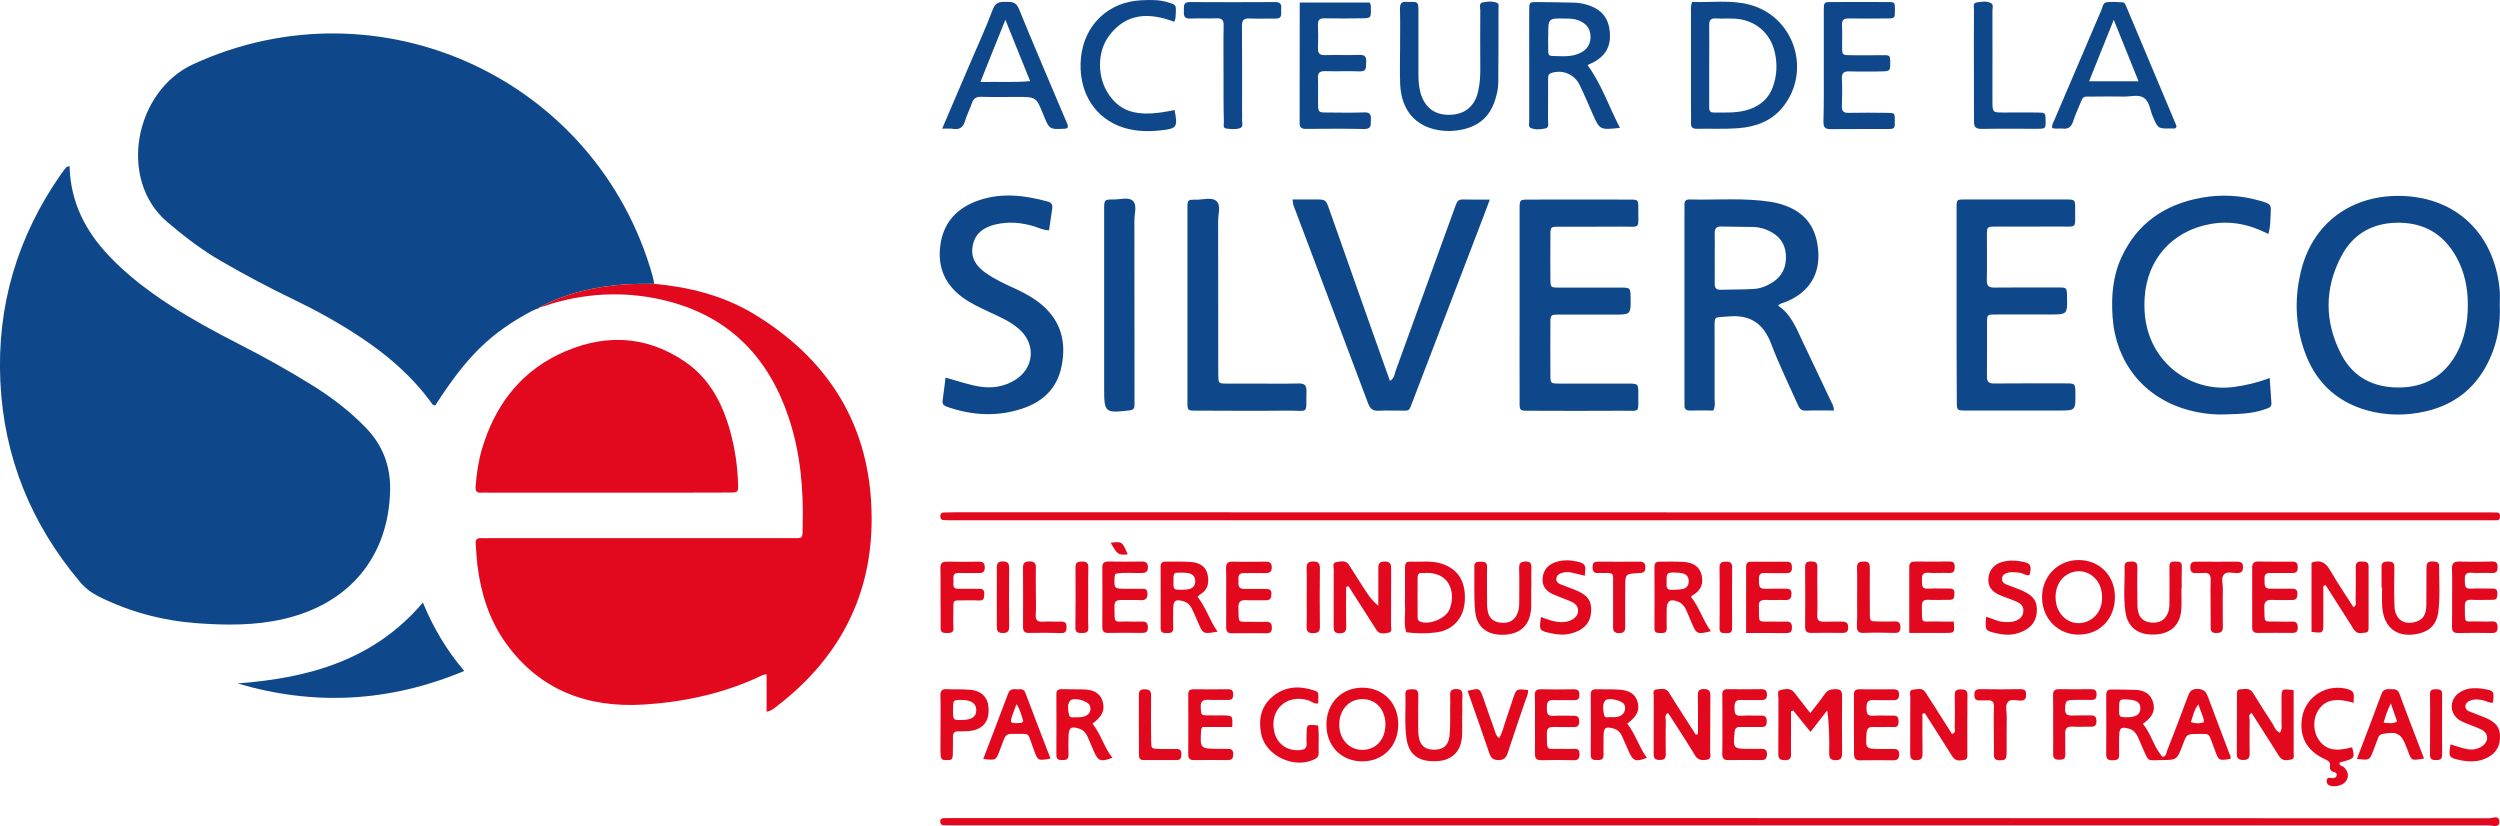 <?xml version="1.0" encoding="utf-8"?>
<!-- Generator: Adobe Illustrator 23.0.2, SVG Export Plug-In . SVG Version: 6.00 Build 0)  -->
<svg version="1.1" id="Layer_1" xmlns="http://www.w3.org/2000/svg" xmlns:xlink="http://www.w3.org/1999/xlink" x="0px" y="0px"
	 viewBox="0 0 2182 721" style="enable-background:new 0 0 2182 721;" xml:space="preserve">
<style type="text/css">
	.st0{fill:#0F488A;}
	.st1{fill:#E2091E;}
</style>
<path class="st0" d="M464.6,271.2c-36.4,19.4-56.8,39.3-84.6,82.5c-2.1,0.5-2.8-1.2-3.7-2.4c-17.1-23.4-38.8-42-62.9-57.8
	c-18.1-11.9-37-22.4-56.5-31.8c-21.6-10.4-42.8-21.6-63.5-33.6c-17.1-9.8-32.6-21.7-47.6-34.5C102.4,156.3,117.9,79.2,168.7,56
	C331.3-18.6,521,68.7,569.6,240.9c0.6,2.2,1,4.5,1.4,6.8c-8.3,0.1-16.6-0.1-24.9,0.5c-26.4,1.8-51.9,7.5-75.4,20.2h0.1
	c-1,0.5-2,0.9-3,1.4c-0.9,0.4-1.8,0.8-2.7,1.3C465,271,464.6,271.2,464.6,271.2L464.6,271.2z"/>
<path class="st0" d="M60.7,144.9c0.8,31.3,13.6,56.4,34.3,78.3c15.9,16.8,34.2,30.7,53.5,43.2c19.3,12.5,39.5,23.4,60,33.9
	c22,11.2,43.5,23.2,64.4,36.2c16.8,10.4,32.3,22.4,46.1,36.5c15,15.4,22,33.7,21.5,55.2c-1.4,57.6-35.4,98.7-92.7,112
	c-25.3,5.9-50.9,5.6-76.5,3.7c-29.8-2.3-58.3-9.9-85.2-23.3c-6.4-3.2-11.7-7.3-16.3-12.7C27.2,457.3,3.4,399.2,0.3,332.9
	C-2.8,266.4,15.4,206,53.6,151.5c1.3-1.9,2.8-3.8,4.3-5.5C58.3,145.5,59.1,145.5,60.7,144.9L60.7,144.9z"/>
<path class="st0" d="M2181.8,266.2c0.7,15.9-1.8,31.2-8.2,45.8c-10.9,24.8-29.4,40.6-55.9,46.9c-17.5,4.1-35.1,4-52.3-0.9
	c-27.2-7.8-45.3-25.8-54.4-52.5c-8-23.3-8.4-47.1-2.2-70.8c11.2-43,47.9-66.9,92.8-63.4c47,3.7,76.9,37.2,80.3,84.1
	C2182,258.9,2181.8,262.5,2181.8,266.2z M2153.9,266.8c0.2-14.9-2.7-29.2-9.9-42.3c-10.7-19.4-27.1-29.7-49.4-30.1
	c-22.6-0.4-40.4,9-51,29c-15,28.4-14.9,57.7,0,86.2c10.4,19.8,28.1,28.7,50.2,28.6c22.1-0.1,39.1-9.7,50-29.1
	C2151.1,295.8,2153.9,281.5,2153.9,266.8L2153.9,266.8z"/>
<path class="st0" d="M1495.4,358.3c-6.6,0-13.6-0.1-20.5,0c-3.4,0-4.9-1.4-4.7-4.8c0.1-2,0-4,0-6c0-54.3,0-108.5,0-162.8
	c0-2,0.1-4,0-6c-0.2-3.5,1.6-4.7,4.8-4.6c23.6,0.6,47.3-1.6,70.8,2.1c2.9,0.5,5.9,1.1,8.7,2c21.2,6.4,31.8,20.6,32.6,43.6
	c0.7,19.8-10,34.9-30.1,42.3c-1.5,0.6-3.3,0.5-5,2.8c11.3,7.3,15.7,19.5,21.2,30.9c8.2,17.1,16.3,34.2,24.4,51.4
	c1.2,2.6,3.1,5.2,3,9.1c-8.4,0-16.6-0.2-24.9,0.1c-4.4,0.1-5.5-2.8-6.9-5.9c-7.7-17.3-16.1-34.4-22.8-52.1
	c-6.7-17.8-18-25.9-37.3-24.2c-13.3,1.2-12.2-1.3-12.2,12.6v59C1496.6,351,1497.3,354.4,1495.4,358.3L1495.4,358.3z M1496.6,225.3
	c0,7.3,0.1,14.7,0,22c-0.1,3.6,0.9,5.7,5,5.6c9.6-0.3,19.3-0.1,28.9-0.7c6-0.3,11.7-2.6,16.8-5.9c8.7-5.7,12-13.8,11.4-23.9
	c-0.6-10-5.9-16.7-14.7-20.9c-4.2-2-8.7-3.3-13.5-3.4c-9.3-0.2-18.6-0.1-27.9-0.4c-5.1-0.2-6.2,2.2-6,6.7
	C1496.8,211.3,1496.6,218.3,1496.6,225.3L1496.6,225.3z"/>
<path class="st0" d="M1326.3,265.7c0-27.7,0-55.3,0-83c0-8.4,0.1-8.5,7.9-8.5c29.3-0.1,58.6-0.1,87.9,0c7.7,0,7.9,0.1,7.8,7.6
	c-0.2,19.2,2.7,15.8-15.4,16c-18,0.2-36,0-54,0.1c-7.1,0-7.2,0.2-7.3,7.1c-0.1,13-0.1,26,0,39c0.1,6.8,0.2,7,7.4,7
	c17.7,0.1,35.3,0,53,0c9.5,0,9.5,0.1,9.6,9c0.2,14.6,0.2,14.6-14.8,14.6c-16,0-32-0.1-48,0c-7,0-7.1,0.2-7.2,7.4
	c-0.1,15-0.1,30,0,45c0,7.6,0.1,7.7,7.6,7.8c20,0.1,40,0,59.9,0c9.1,0,9.3,0.1,9.2,9.3c-0.2,16.9,2.4,14.3-14,14.4
	c-27.3,0.2-54.6,0.1-81.9,0c-7.5,0-7.7-0.1-7.7-7.7C1326.2,322.2,1326.3,293.9,1326.3,265.7L1326.3,265.7z"/>
<path class="st0" d="M1707.7,266.2c0-27.7,0-55.3,0-83c0-9.8-0.5-9.1,9.3-9.1h85.9c8.2,0,8.4,0.1,8.3,8.2
	c-0.2,18.3,2.4,15.2-15.1,15.4c-18,0.2-36,0-54,0.1c-7.8,0-7.9,0.1-7.9,7.5c-0.1,13,0.2,26-0.1,39c-0.2,5.5,2,6.8,7,6.7
	c18.3-0.2,36.6-0.1,55-0.1c7.8,0,7.8,0.1,8,7.5c0.4,16.1,0.4,16.1-15.3,16.1c-15.7,0-31.3-0.1-47,0c-7.3,0-7.5,0.2-7.5,6.9
	c-0.1,15.7,0.1,31.3-0.1,47c-0.1,4.9,1.6,6.3,6.3,6.3c20.7-0.2,41.3-0.1,62-0.1c8.8,0,8.8,0.1,8.9,8.6c0.2,15.1,0.2,15.1-14.4,15.1
	c-27,0-54,0-80.9,0c-8.1,0-8.2-0.1-8.2-8.2C1707.7,322.1,1707.7,294.1,1707.7,266.2L1707.7,266.2z"/>
<path class="st0" d="M1128.1,174.1h19.6c9.4,0,9.4,0,12.5,8.7c11.4,32.3,22.8,64.6,34.2,96.9c6.2,17.5,12.4,34.9,18.7,52.7
	c3.9-2.1,4-5.8,5-8.7c16.8-46.3,33.6-92.5,50.3-138.7c0.8-2.2,1.6-4.4,2.4-6.6c1-2.7,2.5-4.4,5.8-4.3c7.6,0.2,15.1,0.1,23.7,0.1
	c-2.3,6.1-4.1,11-6,16c-20.3,53.1-40.6,106.2-61,159.3c-4,10.3-2.3,8.8-12.5,8.9c-5.7,0.1-11.3-0.3-17,0.1c-5,0.3-7.7-1.2-9.6-6.1
	c-21.7-57.9-43.6-115.7-65.4-173.6C1128.6,177.7,1128.6,176.7,1128.1,174.1L1128.1,174.1z"/>
<path class="st0" d="M915.6,201c-5.3,0-9.1-2.3-13.2-3.5c-11.1-3.3-22.1-4.3-33.5-1.6c-10.2,2.4-17.8,7.6-19.9,18.5
	c-2,10.5,2.9,17.9,11.2,23.7c8.2,5.8,17.3,10,26.4,14.1c8.2,3.8,16,8.1,22.9,14c16.5,14.2,21.3,32.3,17.1,53.2
	c-3.9,19.7-16.4,31.4-34.9,37.4c-21.7,7.1-43.3,5.8-64.7-1.6c-2.8-1-4.8-2-4.3-5.5c0.9-6.5,1.7-13,2.6-20.1
	c10.5,2.8,20.2,6.4,30.4,7.9c10.7,1.6,20.7-0.1,29.8-5.6c17.2-10.2,19-31.5,4-44.6c-7.6-6.7-16.8-10.7-25.9-14.9
	c-8.2-3.8-16.3-7.6-23.6-12.9c-15.4-11.3-21.8-26.6-19.3-45.3c2.4-18.4,12.8-31.1,30-38c21.1-8.5,42.4-6.1,63.7-0.3
	c4,1.1,4.4,3.4,3.9,6.7C917.5,188.5,916.6,194.4,915.6,201L915.6,201z"/>
<path class="st0" d="M1979.8,204.2c-17-8.7-33.7-11.9-51.4-8.5c-32.5,6.1-54.2,30.4-56.5,63.5c-0.7,10,0,20,2.8,29.7
	c9.7,33,41.2,53.4,75.4,48.8c10.2-1.4,20.2-3.7,30.9-7.8c0.5,7.9,1,15,1.5,22.1c0.2,3.6-2.6,4.1-5.1,5c-11.5,4.3-23.6,4.3-35.5,4.7
	c-11.3,0.4-22.6-1.1-33.6-4.3c-37.3-10.8-61.5-40.9-64.4-80.2c-1.3-18.2,0-36,7.8-52.8c13.7-29.6,37.6-45.8,69-51.7
	c17.6-3.3,35.2-2.4,52.4,2.7c9.2,2.7,9.2,2.9,8.7,12.2C1981.5,192.7,1981.7,198.1,1979.8,204.2L1979.8,204.2z"/>
<path class="st0" d="M1036.4,265.8c0-28,0-55.9,0-83.9c0-7.5,0.1-7.7,7.7-7.6c6,0,13.4-2.4,17.5,1.1c4.3,3.7,1.6,11.3,1.6,17.2
	c0.1,43,0.1,85.9,0.1,128.8v6c0.2,7.2,0.2,7.3,7,7.4c8.3,0.1,16.6,0,25,0c12.6,0,25.3,0.2,37.9-0.1c4.9-0.1,7.2,1,7.1,6.6
	c-0.6,21.2,2.8,16.9-16.3,17.1c-26.6,0.3-53.3,0.1-79.9,0c-7.6,0-7.7-0.1-7.7-7.7C1036.4,322.3,1036.4,294,1036.4,265.8
	L1036.4,265.8z"/>
<path class="st0" d="M207.3,596.5c61.9-4.7,118.8-20,161.8-70.6c9.1,22,20.6,41.5,36.1,59.7C339.9,612.9,274.3,616.3,207.3,596.5z"
	/>
<path class="st0" d="M963.7,266.1c0-27.7,0-55.3,0-83c0-8.9,0.1-9,8.3-9c5.6,0.1,12.7-2.3,16.5,1c4.3,3.9,1.6,11.3,1.6,17.2
	c0.1,51.3,0.1,102.6,0.1,153.8c0,2.3-0.1,4.7,0,7c0.1,3.1-0.8,4.7-4.4,5.1c-21.4,2.5-22.1,2-22.1-19.4
	C963.7,314.7,963.7,290.3,963.7,266.1L963.7,266.1z"/>
<path class="st0" d="M1385.6,56.8c12.5,17.2,18.8,36.6,28.3,54.8c-17.6,1.9-17.6,1.9-24-12.5c-3.6-8.2-7.1-16.5-11-24.6
	c-4.6-9.7-14.9-14-24.9-10.8c-3.2,1-2.7,3.4-2.8,5.6c-0.1,12,0,24-0.1,36c0,2.4,1.3,6-2.3,6.8c-4.2,0.9-8.8,1.3-12.8-0.4
	c-2.2-1-1.3-4.2-1.3-6.5c0-16.7,0-33.3,0-50c0-15.3-0.1-30.6,0-46c0-7.3,0.1-7.4,6.9-7.4c10.6,0,21.3,0.3,31.9,0.5
	c4,0.1,7.9,0.7,11.8,1.9c12.3,3.8,18.6,11.2,19.7,23.5c1.2,12.6-3.4,20.9-14.7,26.9C1388.8,55.3,1387.3,56,1385.6,56.8z
	 M1351.2,32.4c0,4,0,8,0.1,12c0,2,0.1,4.3,2.9,4.4c8.6,0.2,17.4,1.4,25.5-2.8c5.8-3,8.8-7.9,8.5-14.6c-0.3-6.8-4-11-10.1-13.5
	c-3.8-1.6-7.8-1.7-11.8-1.7c-15-0.3-15-0.3-15,14.3C1351.2,31.1,1351.2,31.7,1351.2,32.4L1351.2,32.4z"/>
<path class="st0" d="M1476.9,1.7c16.5,0.6,33.5-2,50.2,2.4c38.8,10.3,54.2,57.3,29.3,88.9c-10,12.7-23.9,17.7-39.3,18.9
	c-11.9,0.9-23.9,0.3-35.9,0.5c-3.7,0.1-5.5-1.2-5.3-5.1c0.2-4,0-8,0-12c0-27.6,0-55.2,0-82.8C1475.9,9.2,1475.3,5.9,1476.9,1.7
	L1476.9,1.7z M1491.8,56.7v35.9c0,2.7-0.2,5.6,3.8,5.6c10.6,0,21.3,0.7,31.6-2.9c9.7-3.5,16.6-9.7,20.1-19.3
	c3.6-9.9,4.1-20.3,1.7-30.5c-3.9-17-17.4-28.2-34.7-29.2c-5.6-0.3-11.3,0.1-16.9-0.2c-4.4-0.2-5.7,1.6-5.6,5.8
	C1492,33.4,1491.8,45.1,1491.8,56.7L1491.8,56.7z"/>
<path class="st0" d="M822.3,112.3c8.4-19.6,16.1-37.6,23.8-55.6C853,40.6,860.4,24.5,866.6,8c2.4-6.4,6.5-6.4,11.7-6.4
	c4.8,0,8.5,0.1,10.9,5.9c13.6,33.3,27.8,66.3,41.8,99.4c0.7,1.5,1.5,3,0.7,4.8c-0.5,0.2-1.1,0.5-1.8,0.6c-14,0.8-14,0.8-19.3-12.3
	c-6.2-15.4-6.2-15.4-23.2-15.4c-10.3,0-20.7,0.2-31-0.1c-4.4-0.1-6.7,1.4-8.1,5.5c-1.8,5.3-4.5,10.4-6.1,15.8
	c-1.6,5.5-4.8,7.5-10.3,6.7C829.3,112,826.6,112.3,822.3,112.3L822.3,112.3z M855.7,71.6c15.4-0.5,28.8,0.6,43.4-0.8
	C891.9,52.9,885,36,877.5,17.3C869.8,36.2,863.1,53.1,855.7,71.6L855.7,71.6z"/>
<path class="st0" d="M1791.2,111.7c-0.6-2.5,0.8-4.5,1.7-6.6c13.7-32.1,27.4-64.3,41.2-96.4c1.1-2.6,1.3-6.5,5-6.8
	c4.6-0.4,9.3-0.2,13.9,0.2c1.6,0.1,2.2,2.3,2.9,3.8c14.6,34.7,29.2,69.3,43.7,103.9c0.1,0.3-0.1,0.6-0.1,1.1
	c-0.9,1.8-2.7,1.2-4.3,1.2c-11.8,0.3-11.7,0.2-16.4-10.8c-2.3-5.5-2.8-12.7-7.6-15.9c-4.7-3.2-11.6-1-17.6-1.1c-9-0.2-18-0.1-27,0
	c-9.4,0.1-7.9-1.3-12,8.4c-1.8,4.3-3.7,8.6-5.1,13c-1.5,4.7-4.1,7.3-9.4,6.5C1797.2,111.9,1794.1,112.8,1791.2,111.7L1791.2,111.7z
	 M1823.4,70.9h43.1c-7.2-17.9-14.1-34.9-21.6-53.6C1837.3,36,1830.6,52.9,1823.4,70.9z"/>
<path class="st0" d="M1222,40.9c0-11,0.2-22-0.1-33c-0.1-4.8,1.4-6.9,6.2-6.2h1c8.8-0.2,8.9-0.2,8.9,8.5v54c0,5.7,0.3,11.3,1.8,16.8
	c3.7,12.9,12.4,19.5,25.6,19.2c13.1-0.3,21.8-7.4,24.7-20.4c1.4-6.2,1.9-12.5,1.9-18.9c-0.1-17.3-0.1-34.6,0-52
	c0-2.4-1.4-6.1,2.1-6.8c4.1-0.8,8.6-1.3,12.7,0.5c1.7,0.8,1.1,2.9,1.1,4.5c0,21.7,0,43.3-0.2,65c0,5.3-1.3,10.5-2.9,15.6
	c-4.4,13.5-13.4,21.8-27.3,25.1c-7.3,1.7-14.6,2-21.8,0.8c-20.4-3.3-32.6-17.6-33.6-39.8C1221.6,62.8,1222,51.8,1222,40.9L1222,40.9
	z"/>
<path class="st0" d="M1134.4,2.2h61c1.2,1.7,1.1,3.4,1.1,5c0.1,8.7,0.1,8.7-8.6,8.8c-10.6,0.1-21.3,0.2-31.9,0
	c-4.3-0.1-5.9,1.5-5.7,5.8c0.3,6.6,0.3,13.3,0,20c-0.2,4.8,1.5,6.5,6.3,6.3c10-0.3,20,0.2,29.9-0.2c5.3-0.2,6.1,2.2,5.9,6.6
	c-0.3,4,0.8,8.1-5.8,7.8c-10-0.4-20,0.1-29.9-0.2c-4.6-0.1-6.7,1.2-6.4,6.2c0.3,7.3,0,14.6,0.1,22c0.1,7.8,0.2,7.9,8.5,7.9
	c10.6,0.1,21.3,0.3,31.9-0.1c5.5-0.2,5.9,2.6,5.7,6.8c-0.2,4,0.7,7.8-5.8,7.7c-17-0.4-33.9-0.2-50.9-0.1c-3.6,0-5.5-1-5.5-5
	C1134.4,72.5,1134.4,37.6,1134.4,2.2L1134.4,2.2z"/>
<path class="st0" d="M1591.8,57.2c0-16,0-32,0-47.9c0-7.3,0.1-7.5,6.8-7.5c16.3-0.1,32.6-0.1,48.9,0c6.4,0,6.4,0.2,6.4,6.9
	c0,7.2,0,7.4-7,7.4c-11,0.1-22,0.2-32.9,0c-4.7-0.1-6.6,1.2-6.3,6.2c0.4,6.3,0,12.6,0.1,19c0.1,6.8,0.2,6.8,7.5,6.9
	c7.7,0.1,15.3,0,23,0c11.1,0.1,11.5-1.4,11.5,6.8c0,7.3,0,7.3-11.1,7.4c-8,0-16,0.2-24-0.1c-4.8-0.2-7.4,0.8-7.1,6.5
	c0.4,8,0.3,16,0,24c-0.1,4.4,1.6,5.8,5.9,5.7c11.3-0.2,22.6-0.2,33.9,0c6.4,0.1,6.4,0.2,6.4,6.9c0,6.9,0,7.1-6.2,7.2
	c-16.6,0.1-33.3-0.1-49.9,0.1c-4.9,0.1-6.2-1.8-6.2-6.4C1592,89.7,1591.8,73.4,1591.8,57.2L1591.8,57.2z"/>
<path class="st0" d="M1024.8,19c-21.6-8.2-41.9-8-57,12.5c-10.5,14.3-10.1,36.2-0.1,50.9c11.2,16.5,27,20.2,57.5,13.6
	c2.8,15.1,2.2,16.2-12.2,17.8c-12.7,1.4-25.3,0.8-37.3-4.2c-22.4-9.4-34.7-31.8-32.3-58.7c2.7-29.2,24.1-49.6,53.4-50.7
	c7.3-0.3,14.6-0.5,21.8,1.6c7.9,2.3,8,2.2,7.6,10C1026,14,1026.4,16.5,1024.8,19L1024.8,19z"/>
<path class="st0" d="M1067.9,64.3c0-14-0.2-28,0.1-42c0.1-4.8-1.5-6.5-6.2-6.3c-7.7,0.3-15.3-0.2-23,0.2c-5.7,0.3-5.7-3.2-5.5-7
	c0.1-3.5-0.9-7.5,5.1-7.4c25,0.2,50,0.1,75,0c5.1,0,5.1,3.1,4.8,6.6c-0.3,3.3,1.5,7.9-4.6,7.8c-7.7-0.1-15.3,0.3-23-0.1
	c-5.4-0.3-6.7,1.9-6.6,6.9c0.2,25.3,0.1,50.7,0.1,76c0,1.3,0.2,2.7,0,4c-0.5,3.1,1.9,7.6-2,8.9c-3.6,1.2-7.9,0.8-11.8,0.3
	c-3.2-0.4-2.1-3.7-2.1-5.8C1067.8,92.2,1067.9,78.2,1067.9,64.3z"/>
<path class="st0" d="M1722.8,56.5c0-16-0.1-32,0.1-47.9c0-2.4-1.4-6,2.5-6.5c4.2-0.6,8.8-1.5,12.6,0.8c2.1,1.3,1,4.3,1,6.6
	c0.1,25,0,49.9,0,74.9v4c0.1,9.7,0.1,9.8,9.8,9.8c9.7,0,19.3-0.1,29,0c7.5,0.1,7.5,0.1,7.6,6.8c0.1,7.1,0,7.4-7,7.4
	c-16.3,0.1-32.6-0.2-48.9,0.1c-5.6,0.1-6.7-2.2-6.6-7.1C1722.9,89,1722.8,72.8,1722.8,56.5L1722.8,56.5z"/>
<path class="st1" d="M470.7,268.4c23.5-12.7,49-18.4,75.4-20.2c8.3-0.5,16.6-0.3,24.9-0.5c30.8,2.9,60.5,10.3,87.1,26.4
	c69.3,42.1,104.5,103.7,102.6,184.9c-1.6,65-30.4,116.8-81.5,156.5c-2.8,2.1-5.4,4.8-10.1,5.7c0-11.2,0-21.7,0-32.6
	c-1.8,0.3-2.8,0.3-3.6,0.7c-32.6,15.7-67.4,23.3-103,25.6c-49.2,3.2-91.3-12.2-121-53.6c-14.5-20.2-21.7-43.3-24.8-67.8
	c-0.8-6.3-0.9-12.6-1.5-18.9c-0.3-3.4,0.9-5,4.4-4.9c2.7,0.1,5.3,0,8,0h261.7c12.4,0,11,1.3,11.3-11.2c0.8-31.8-2-63.3-12.1-93.7
	c-17.2-52-51.1-87.6-104.7-101.7c-33.8-8.9-67.9-8.1-101.6,1.7C478.3,266.3,474.5,267.4,470.7,268.4L470.7,268.4z"/>
<path class="st1" d="M529.8,430c-34.3,0-68.6,0-102.9,0c-2.3,0-4.7-0.2-7,0c-4.2,0.3-5.1-1.9-4.8-5.5c0.9-11,2.4-21.8,5.5-32.4
	c10.8-36.5,31.8-65.5,66.2-82.4c37.5-18.3,75.3-18.2,110.8,5.8c21.4,14.5,32.8,36.2,39.6,60.5c4.2,15.1,6.5,30.6,7,46.3
	c0.2,7.4,0,7.6-7.7,7.6C601,430.1,565.4,430,529.8,430z"/>
<path class="st1" d="M1502,447.2h668.4c3,0,6,0,9,0.1c2.2,0.1,2.6,1.7,2.6,3.5s-0.6,3.3-2.8,3.3c-3,0-6,0-9,0
	c-281.4,0-562.8,0-844.2,0c-164.5,0-329,0-493.6,0c-3,0-6,0-9-0.2c-2-0.1-2.7-1.5-2.7-3.4c0-2,1-3.1,2.9-3.2c3.3-0.1,6.7-0.2,10-0.2
	C1056.4,447.2,1279.2,447.2,1502,447.2L1502,447.2z"/>
<path class="st1" d="M1501.1,720.4c-222.8,0-445.6,0-668.4,0c-3,0-6,0-9-0.1c-1.9-0.1-3-1.1-3.1-3.1c-0.1-2.1,1-3,2.9-3.1
	c2.3-0.1,4.7-0.1,7-0.1c447.3,0,894.6,0,1341.8,0.2c3,0,9.5-3.4,9.1,3.5c-0.3,5.1-5.9,2.7-9,2.7
	C1948.7,720.4,1724.9,720.4,1501.1,720.4L1501.1,720.4z"/>
<path class="st1" d="M1870.3,631.8c7.4,8.7,9.5,20.4,17.2,28.8c3.4-0.5,3.2-3.4,3.9-5.2c6.1-15.5,12-31,17.8-46.6
	c1.6-4.2,2.7-7.6,8.7-7.5c5.4,0.1,7.5,2.3,9.2,6.9c6.1,16.6,12.5,33,18.7,49.5c0.6,1.5,1.7,3,0.8,4.7c-10,1.5-10,1.5-13.1-6.7
	c-0.8-2.2-1.6-4.4-2.4-6.5c-3.7-9.6-2.2-8.6-12.8-8.6c-9.7,0-9.7,0-13.2,9.4c-5,13.2-5,13.3-18.4,13.4c-12.9,0.1-11,2.1-16.7-10.8
	c-1.5-3.3-2.8-6.8-4.4-10c-1.5-3.1-3.6-5.4-7.1-6.5c-7.1-2.1-8.8-1-8.9,6.5c-0.1,5.3-0.2,10.7,0,16c0.2,4.2-2.1,5-5.6,5
	s-5.7-0.7-5.7-4.9c0.1-17.3,0.1-34.6,0-52c0-3.3,1.1-5,4.5-4.9c7,0.1,14,0,21,0.3c7.2,0.3,13,3.1,15.3,10.5c2.2,7,0,12.4-7.1,17.9
	C1871.5,630.7,1871.1,631.1,1870.3,631.8L1870.3,631.8z M1857.1,626c0.4,0,1.7,0,3-0.2c4.2-0.6,7.7-2.1,8-7.2
	c0.2-5.2-3.1-6.9-7.3-7.7c-1.3-0.2-2.6-0.3-3.9-0.4c-7-0.3-7.2-0.1-7.3,6.9C1849.3,625.9,1849.5,626.1,1857.1,626L1857.1,626z
	 M1918.8,614.8c-4,4.8-4.7,10.3-6.6,15.5c4.2,1.3,7.6,1.4,11.5,0C1923.2,624.8,1920.3,620.4,1918.8,614.8z"/>
<path class="st1" d="M1989.9,639.5c2.3-3.5,1.3-6.8,1.4-10c0.1-6.3,0-12.6,0-19c0-9.5,0-9.5,10.6-8.1V657c0,2.2,1,5.3-2.1,5.9
	c-3.1,0.6-6.8,1.4-9.4-1.4c-1.6-1.7-2.6-3.8-3.9-5.8c-7.1-11.1-14.2-22.3-21.3-33.5c-3.2,1.8-1.7,4.4-1.7,6.4
	c-0.1,9.6-0.2,19.3,0,28.9c0.1,4.4-1.6,5.9-5.8,5.8c-3.6-0.1-5.5-1.2-5.4-5.2c0.1-17.3,0.1-34.6,0.1-51.9c0-2-0.1-4.4,2.6-4.5
	c4.1-0.2,8.5-1.8,11.5,3.2c5.5,9.1,11.3,18,17.1,26.9C1985.2,634.6,1986.2,637.9,1989.9,639.5L1989.9,639.5z"/>
<path class="st1" d="M1677.9,622.9c0,11.5-0.1,23,0.1,34.6c0.1,4.2-1.1,6-5.6,6c-4.9,0.1-5.2-2.6-5.2-6.3c0.1-16.3,0-32.6,0.1-48.9
	c0-2.4-1.4-6.1,2.6-6.4c3.7-0.3,8-2,10.8,2.6c3.7,5.9,7.5,11.8,11.3,17.7c3.9,6.1,7.8,12.3,11.7,18.4c3.9-1.2,2.3-4,2.4-6
	c0.2-9.3,0.2-18.6,0-27.9c-0.1-4.1,1.8-5.1,5.4-5c3.4,0,5.7,0.4,5.7,4.8c-0.2,17.3-0.1,34.6-0.1,51.9c0,2,0.2,4.4-2.4,4.8
	c-3.2,0.5-6.7,1.4-9.4-1.4c-1.6-1.7-2.7-3.8-3.9-5.7c-7.1-11.2-14.2-22.4-21.3-33.5C1679.3,622.5,1678.6,622.7,1677.9,622.9
	L1677.9,622.9z"/>
<path class="st1" d="M1580,622.4c4.8-6.2,9-11.3,12.7-16.7c2.4-3.5,5.4-4.2,9.4-4.2c4.3,0,5.7,1.5,5.7,5.8
	c-0.2,16.6-0.2,33.3,0,49.9c0,3.9-0.7,6.2-5.4,6.3c-5.2,0.1-6-2.4-5.9-6.8c0.2-11.9,0.1-23.8-1.7-36.7c-4.7,6-9.4,12.1-14.6,18.8
	c-5.3-6.6-10.2-12.6-15-18.6c-0.7,0.2-1.3,0.3-2,0.5V640c0,6-0.1,12,0,18c0.1,3.7-1,5.5-5.1,5.5c-4,0-6.1-1-6-5.6
	c0.2-16.3,0-32.6,0.1-48.9c0-2.4-1.5-6.1,2-6.8c4-0.8,8.6-2.1,11.9,2.3C1570.3,609.9,1574.6,615.4,1580,622.4z"/>
<path class="st1" d="M1482,640.7c0-11.3,0.1-22.5-0.1-33.8c-0.1-3.7,0.9-5.4,5-5.5c4.1,0,5.9,1.1,5.9,5.6c-0.2,16.3,0,32.6-0.2,48.9
	c0,2.6,1.6,6.6-2.9,7.2c-4,0.6-7.7,0.6-10.3-3.8c-6.3-10.6-13.1-20.8-19.7-31.2c-1.2-1.9-2.5-3.9-3.9-5.9c-3.2,1.9-1.9,4.8-1.9,7.1
	c-0.2,9.6-0.2,19.3,0,28.9c0.1,4.1-1.8,5.1-5.4,5.1c-3.9,0-5.2-1.5-5.2-5.3c0.1-16.6,0-33.3,0.1-49.9c0-2.4-1.4-6.1,2.6-6.4
	c3.7-0.3,8-1.7,10.7,2.8c4.1,6.8,8.5,13.5,12.8,20.2c3.5,5.5,7,11.1,10.6,16.6C1480.7,641.2,1481.3,641,1482,640.7L1482,640.7z"/>
<path class="st1" d="M2027.8,511.4v31.8c0,9.6-0.1,9.6-10.3,8.3c0-20.2,0-40.4,0-60.4c8.1-3,12.5,0.2,16.4,6.9
	c6.3,10.9,13.4,21.3,20.2,32c3.2-1.9,1.8-4.4,1.9-6.4c0.2-9.7,0.1-19.3,0.1-29c0-3.6,1.8-4.6,5-4.5c3.1,0.1,6.2-0.2,6.2,4.3v53.9
	c0,1.7-0.4,3.6-2.4,3.8c-3.2,0.2-6.8,1.5-9.4-1.4c-1.6-1.7-2.7-3.8-3.9-5.8c-7.3-11.4-14.6-22.8-21.8-34.2
	C2029,511,2028.4,511.2,2027.8,511.4L2027.8,511.4z"/>
<path class="st1" d="M1174.9,512.3c0,11.3-0.2,22.6,0.1,33.9c0.1,4.6-1,6.7-6.1,6.5c-4.1-0.2-4.9-1.9-4.9-5.5
	c0.1-16.7,0-33.3,0.1-50c0-2.3-1.5-6.1,2.3-6.6c3.7-0.5,8.1-2,10.9,2.3c3.1,4.7,6,9.6,9.1,14.3c4.9,7.3,8.8,15.2,16.6,21.5
	c0-3.5,0-6.9,0-10.4c0-7,0-14,0-21c0-3.8-0.3-7.2,5.4-7.2c5.4-0.1,5.8,2.6,5.8,6.8c-0.1,16.3,0,32.6-0.1,49c0,2.3,1.4,6-2.6,6.4
	c-3.4,0.4-7.4,1.7-10-2.3c-1.5-2.2-2.9-4.5-4.3-6.7c-6.7-10.5-13.5-21.1-20.2-31.6C1176.4,511.8,1175.6,512,1174.9,512.3
	L1174.9,512.3z"/>
<path class="st1" d="M1845.9,520.9c0.1,19-13,32.8-31.2,33c-18.1,0.3-32.1-13.6-32.4-32.1c-0.3-18.4,13.5-32.8,31.5-33
	C1832.3,488.6,1845.9,502.3,1845.9,520.9z M1794.1,521.6c0.2,15.5,13,25.8,26.5,21.2c10.8-3.7,16.2-14.9,13.4-27.8
	c-2.3-10.5-11.9-17.6-21.9-16.3C1801.2,500.2,1793.9,509.5,1794.1,521.6L1794.1,521.6z"/>
<path class="st1" d="M1226.3,520.3c0-8.3,0-16.6,0-24.9c0-3,0.5-5.3,4.2-5.2c8.9,0.4,17.9-1.1,26.8,1.5
	c15.3,4.5,22.5,15.9,21.1,33.8c-1.1,14.3-10.7,24.9-25.2,26.5c-8.5,1-17.2,1.1-25.8-0.2c-2.5-7.4-0.6-15-1.1-22.5
	C1226.1,526.3,1226.3,523.3,1226.3,520.3L1226.3,520.3z M1244.6,500c-1.9,1.2-7.2-2.4-7.3,4.1c-0.1,11.6,0,23.3,0,34.9
	c0,1.4,0.5,2.6,1.8,3.3c7.3,3.7,22.3-2,25.9-10.1C1270.5,519.6,1267,499.6,1244.6,500z"/>
<path class="st1" d="M1220.4,632.4c-0.1,18.9-13.4,32.4-31.9,32.1c-18-0.2-30.9-13.6-30.8-32.1c0-18.9,13.4-32.4,31.8-32.2
	C1207.7,600.5,1220.5,613.9,1220.4,632.4z M1188.7,654.5c12,0.2,20.4-8.9,20.5-22c0.1-13.1-8.3-22.4-20.2-22.3
	c-11.4,0-19.7,8.9-20.1,21.5C1168.6,644.6,1177,654.3,1188.7,654.5L1188.7,654.5z"/>
<path class="st1" d="M1045.2,520.9c7.5,9.4,10.6,20.8,17.5,30.4c-12.6,2.2-12.6,2.2-17-7.9c-1.7-4-3.4-7.9-5.3-11.9
	c-1.6-3.5-4.2-5.9-8.1-6.9c-6.4-1.7-8.2-0.4-8.3,6.4c-0.1,5.7-0.2,11.3,0,17c0.1,3.7-1.7,4.6-4.8,4.5c-2.9-0.1-6.2,0.6-6.2-4.2
	c0.1-18,0-36,0-54c0-2.9,1.4-4.2,4.3-4.1c7.3,0.1,14.7-0.3,22,0.3c6.6,0.5,12.7,3.1,14.5,10.2c1.8,7.2,0.9,14-6.5,18.2
	C1046.6,519.5,1046,520.3,1045.2,520.9L1045.2,520.9z M1031.5,514.8c1.1-0.1,3.1-0.2,5.1-0.4c4.3-0.5,6.7-3.2,6.6-7.3
	c-0.1-4.2-2.7-6.6-7-7c-2-0.2-4-0.4-6-0.3c-6,0-6,0.1-6,7.2C1024.1,514.7,1024.1,514.7,1031.5,514.8z"/>
<path class="st1" d="M1420.3,631.6c7.3,9.5,10.3,20.7,17.1,29.8c-9.8,3.8-12.1,3-15.9-5.7c-1.9-4.2-3.7-8.6-5.6-12.8
	c-1.6-3.4-3.8-6.1-7.8-7.1c-6.8-1.8-8.3-0.8-8.5,6.1c-0.1,5.7-0.1,11.3,0,17c0.1,4.5-2.9,4.5-6.1,4.5c-3,0-5.1-0.7-5.1-4.4
	c0.1-17.6,0.1-35.3,0-52.9c0-3.6,1.7-4.6,4.9-4.5c6.6,0.1,13.3-0.1,19.9,0.3c9.3,0.6,14.2,4.1,16.1,10.8
	C1431.2,619.9,1428.9,625.1,1420.3,631.6L1420.3,631.6z M1406.5,626c2.8,0,5.4,0,7.9-1.3c3.7-1.9,5.1-6.7,3.1-10.1
	c-2-3.3-13.9-6.1-16.4-3.2c-3,3.5-1.7,8.2-1.1,12.3C1400.6,627.5,1404.2,625.5,1406.5,626z"/>
<path class="st1" d="M953.5,631.6c7.6,9.5,10.2,20.9,17.4,29.8c-10.3,3.8-12.4,3-16.2-5.7c-1.9-4.2-3.6-8.6-5.5-12.8
	c-1.4-3.1-3.5-5.6-6.9-6.8c-7.3-2.6-9.5-1.1-9.7,6.6c-0.1,5.3-0.2,10.7,0,16c0.2,4.4-2.4,4.7-5.7,4.7c-3.2,0-4.9-0.8-4.9-4.5
	c0.1-17.6,0.1-35.3,0-52.9c0-3.6,1.5-4.6,4.8-4.5c6.3,0.2,12.6,0,18.9,0.2c7.4,0.3,14,2.2,16.6,10.2
	C964.7,619.6,962.2,625.2,953.5,631.6L953.5,631.6z M939.6,626.1c2.8-0.1,5.4,0,7.9-1.2c3.8-2,5.1-5,3.7-9
	c-1.5-4.3-14.6-7.8-17.3-4.2c-2.7,3.5-1.7,8.3-0.8,12.3C933.7,627.4,937.4,625.6,939.6,626.1L939.6,626.1z"/>
<path class="st1" d="M1075.5,634.5c-9.1,0-17.7,0-26,0c-0.6,1.1-1,1.7-1.1,2.3c-1.1,16.7-1.1,16.7,15.4,16.8c2.3,0,4.7,0.1,7,0
	c3.4-0.2,5.7,0.5,5.6,4.8c0,4.1-1.9,5.1-5.5,5c-9.7-0.1-19.3-0.1-29,0c-3.4,0-4.8-1.4-4.8-4.8c0.1-17.6,0.1-35.3,0-52.9
	c0-3,1.6-4.1,4.3-4.1c10.3,0,20.6,0.1,31,0c3.2,0,3.8,1.7,3.9,4.4c0.1,3.2-0.9,5-4.4,4.9c-5.7-0.1-11.3,0.2-17-0.1
	c-5.1-0.3-7.2,1.3-6.9,6.7c0.4,6.6,0.1,6.8,6.4,6.9c4.7,0.1,9.3,0,14,0C1075.9,624.7,1075.9,624.7,1075.5,634.5L1075.5,634.5z"/>
<path class="st1" d="M1618.1,632.3c0-8.6,0.1-17.3,0-25.9c-0.1-3.4,1.3-4.8,4.6-4.8c10,0.1,19.9,0.1,29.9,0c3.2,0,4.9,1,4.9,4.6
	c0,3.3-1.2,4.9-4.6,4.9c-6-0.1-12,0.2-17.9-0.1c-5.2-0.2-5.9,2.6-5.9,6.8c0,3.9,0,7.2,5.6,6.9c6-0.4,12,0,17.9-0.1
	c3.6-0.1,4.5,1.8,4.5,4.9c0,3-0.5,5.2-4.3,5.1c-6-0.2-12,0.2-17.9-0.1c-4.4-0.2-5.5,1.8-5.8,5.9c-0.8,13.2-0.9,13.2,12.4,13.3
	c3.7,0,7.3,0.1,11,0c3.1-0.1,5,0.7,5.1,4.4c0,3.7-1.2,5.5-5.1,5.5c-9.6-0.1-19.3-0.2-28.9,0c-4.6,0.1-5.5-2.2-5.4-6.2
	C1618.2,648.9,1618.1,640.6,1618.1,632.3L1618.1,632.3z"/>
<path class="st1" d="M1903.9,513.5c0,6.3,0.4,12.7-0.1,18.9c-1.1,13.3-9.4,20.8-23,21.4c-14.3,0.7-23.6-5.9-25.7-19.4
	c-2-13.2-0.4-26.5-0.8-39.8c-0.1-4.4,2.8-4.4,6-4.5c3.8-0.1,5.3,1.4,5.2,5.3c-0.2,9.3-0.1,18.6,0,27.9c0,3-0.1,6,0.4,9
	c1,7,5,10.5,12,11.1c7.3,0.6,12.3-2.6,14.6-9.3c1.1-3.2,1-6.5,1-9.9c0-10,0.1-20,0-29.9c0-3.8,2-4.3,5-4.2c3.2,0.1,6-0.1,5.8,4.4
	c-0.2,6.3-0.1,12.6-0.1,19C1904,513.5,1904,513.5,1903.9,513.5z"/>
<path class="st1" d="M1475.9,520.9c7.5,9.6,10.5,20.8,17.4,30c-12.2,3-12.5,2.8-17.1-7.9c-1.6-3.7-3-7.4-4.7-11
	c-1.4-3.1-3.6-5.6-6.9-6.9c-6.7-2.7-9.8-0.7-9.9,6.5c-0.1,5.7-0.1,11.3,0,17c0.1,4-2.6,3.9-5.4,3.9s-5.3-0.1-5.3-4
	c0.1-18,0.1-36,0-54c0-3.7,2.1-4.3,5.2-4.3c6.7,0.1,13.3-0.2,20,0.2c9,0.6,14.1,4.3,15.9,11.2c2,7.7-0.5,13.7-7.5,17.8
	C1476.9,519.7,1476.5,520.3,1475.9,520.9z M1463.8,499.8c-8.8-0.4-9.3,0-9.2,7.9c0,1,0.1,2,0,3c-0.1,2.9,1.4,4.2,4.2,4.1
	c3.3-0.1,6.6-0.1,9.8-0.7c3.7-0.7,5.4-3.4,5.3-7.2c-0.1-3.4-1.9-5.6-5.1-6.4C1466.9,500,1464.9,499.9,1463.8,499.8L1463.8,499.8z"/>
<path class="st1" d="M1339.7,632c0-8.3,0.2-16.6-0.1-24.9c-0.2-4.5,1.6-5.6,5.8-5.5c9.3,0.2,18.6,0.2,27.9,0
	c3.9-0.1,5.3,1.2,5.2,5.1c-0.1,3.6-1.7,4.5-4.9,4.4c-6-0.2-12,0.2-17.9-0.1c-5.4-0.3-5.6,2.9-5.6,7c0,4.1,0.2,7.2,5.7,6.8
	c5.3-0.4,10.6-0.1,15.9-0.1c3.4,0,6.6-0.4,6.7,4.8c0.1,5-2.6,5.2-6.3,5.1c-5.3-0.1-10.6,0.1-15.9-0.1c-3.9-0.1-6.2,0.8-6.1,5.4
	c0.2,16.8-1,13.4,12.8,13.7c3.7,0.1,7.3,0.2,11,0c3.4-0.2,4.7,1.1,4.7,4.6c0,3.7-1.1,5.4-5.1,5.3c-9.3-0.2-18.6-0.3-27.9,0
	c-5.2,0.2-6-2.2-5.9-6.6C1339.9,648.6,1339.7,640.3,1339.7,632L1339.7,632z"/>
<path class="st1" d="M1705.2,542.5c0.9,9.9,0.9,9.9-7.3,9.9c-10.3,0-20.5,0-31.5,0c0-19.9,0-38.9,0-57.8c0-3.5,1.9-4.5,5-4.5
	c10,0.1,20,0.1,30,0c3.5-0.1,4.7,1.3,4.7,4.6c0,3.5-0.7,5.6-5,5.4c-6-0.3-12,0.3-18-0.2c-5.6-0.4-5.8,2.8-5.6,6.8
	c0.1,3.6-0.6,7.5,5.3,7.1c6.3-0.4,12.7,0,19-0.1c3,0,4.1,1.3,4,4.2c-0.1,2.8,0.1,5.6-3.8,5.6c-6.3,0-12.7,0.3-19,0
	c-4.5-0.2-5.7,1.7-5.6,5.9c0.3,16.1-1.4,12.7,12.3,13C1694.8,542.6,1699.8,542.5,1705.2,542.5z"/>
<path class="st1" d="M2140.2,520.7c0-8,0.2-16-0.1-24c-0.1-4.5,1.1-6.7,6.1-6.6c9.7,0.3,19.3,0.2,29,0c3.4-0.1,4.7,1.2,4.7,4.6
	c0,3.5-0.7,5.6-5,5.4c-6-0.3-12,0.3-18-0.2c-5.6-0.4-5.8,2.8-5.6,6.8c0.2,3.6-0.6,7.5,5.3,7.1c6.3-0.4,12.7,0,19-0.1
	c3,0,4.2,1.2,4.1,4.2c-0.1,2.7,0.1,5.6-3.8,5.6c-6.3,0-12.7,0.3-19,0c-4.5-0.2-5.7,1.6-5.6,5.8c0.3,16.1-1.4,12.7,12.2,13.1
	c3.7,0.1,7.3,0.2,11,0c3.7-0.2,5.4,0.9,5.4,5c0,3.9-1.3,5.2-5.2,5.1c-9.7-0.2-19.3-0.2-29,0c-4.5,0.1-5.7-1.7-5.6-5.9
	C2140.3,538,2140.2,529.3,2140.2,520.7L2140.2,520.7z"/>
<path class="st1" d="M1150.4,633.2c1.1,7.9,0.3,15.9,0.5,23.8c0.1,2-0.3,3.8-2.4,5c-17.5,10-44-1.8-47.8-21.7
	c-2.4-12.5-0.1-24.1,10.3-32.6c10.8-8.8,23.1-9.3,35.9-5.1c4.1,1.3,4,1.6,3.6,11.3c-3.5,0.8-6-1.9-9-2.8c-18.4-5.3-33.2,8-29.5,26.8
	c2.2,11.1,11.1,17.7,22.4,16.8c3.9-0.3,6.3-1.5,6-5.9c-0.2-2.6-0.1-5.3,0-8C1140.5,632.1,1140.5,632.1,1150.4,633.2z"/>
<path class="st1" d="M2078.6,512.9c0-6,0.1-12,0-18c-0.1-4.2,2.2-4.8,5.7-4.8c3.5,0,5.6,0.8,5.5,5c-0.2,11.3-0.3,22.6,0.1,33.9
	c0.4,11.3,7.7,16.6,18,13.9c6.5-1.7,9.6-5.9,9.8-14.3c0.2-10.6,0-21.3,0.1-31.9c0.1-6.2,1.1-6.9,6.8-6.6c2.9,0.2,4.3,1.3,4.3,4.2
	c-0.2,13.6,1.1,27.3-0.9,40.8c-1.4,9.4-6.9,15.5-16.5,17.8c-18.4,4.4-30.8-4.2-32.3-23.1c-0.4-5.6-0.1-11.3-0.1-16.9
	C2078.8,512.9,2078.7,512.9,2078.6,512.9L2078.6,512.9z"/>
<path class="st1" d="M1503.3,631.8c0-8.3,0.1-16.7-0.1-25c-0.1-3.8,1.1-5.4,5.1-5.3c9.7,0.2,19.3,0.1,29,0c3.2,0,4.8,0.9,4.9,4.5
	c0.1,4.2-1.9,5.1-5.4,5c-5.7-0.1-11.3,0.2-17-0.1c-5.3-0.3-6,2.5-5.9,6.8c0.1,3.9-0.2,7.4,5.5,7c6-0.4,12,0,18-0.1
	c3.5-0.1,4.6,1.7,4.6,4.9c0,3.1-0.7,5.1-4.3,5c-6.3-0.1-12.7,0.1-19,0c-3.4-0.1-4.5,1.5-4.8,4.8c-1.3,14.1-1.1,14.3,13.2,14.3
	c3.3,0,6.7,0.1,10,0c3-0.1,5,0.5,5.1,4.3c0,3.7-1,5.6-5,5.5c-9.7-0.1-19.3-0.1-29,0c-4.1,0.1-5-2-5-5.6
	C1503.4,649.2,1503.3,640.5,1503.3,631.8L1503.3,631.8z"/>
<path class="st1" d="M1524,552.5c0-19.8,0-38.8,0-57.7c0-2.7,0.8-4.5,3.9-4.5h32c3.8,0,4,2.4,4.1,5.3c0.1,3.5-1.6,4.7-4.8,4.6
	c-6.3-0.1-12.7,0.2-19-0.1c-5.1-0.2-5,3-5,6.5c0.1,3.7-0.4,7.5,5.3,7.3c6-0.2,12,0,18-0.1c3.1,0,5.1,0.6,5.1,4.3c0,3.6-1,5.7-5,5.6
	c-5.7-0.2-11.3,0.2-17-0.1c-4.6-0.2-7.1,1.1-6.4,6.1c0.1,0.7,0,1.3,0,2c0.1,12.3-0.9,10.7,10.5,10.8c4.3,0,8.7,0.2,13,0
	c3.9-0.2,5.3,1.3,5.3,5.2c0.1,4.2-2,4.9-5.5,4.9C1547.1,552.4,1535.9,552.5,1524,552.5z"/>
<path class="st1" d="M1336.4,513.6c0,5.7,0.2,11.3,0,17c-0.8,14.6-9,22.7-23.3,23.4c-14.7,0.7-24.3-6.3-25.6-20.7
	c-1.2-12.9-0.5-25.9-0.7-38.9c-0.1-4.6,3.3-4,6.3-4.1c3.3-0.2,4.9,1.2,4.8,4.6c-0.1,9.3-0.1,18.7,0,28c0,3.3-0.1,6.7,0.5,10
	c1.1,6.9,5.4,10.3,12.4,10.7s11.6-2.6,13.9-8.9c1.3-3.5,1.3-7.2,1.3-10.9c0-9.3,0.2-18.7-0.1-28c-0.1-4.4,1.6-5.7,5.8-5.7
	s5,1.9,4.9,5.5c-0.2,6,0,12,0,18C1336.5,513.6,1336.4,513.6,1336.4,513.6L1336.4,513.6z"/>
<path class="st1" d="M2054.4,613.4c-15.5-4.5-24.4-2.7-30.3,5.5c-5.6,7.7-5.6,19.4,0,27.2c6,8.4,14.4,10.1,28.8,6.1
	c2.6,9.7,2.6,9.7-10.9,13.4c-0.6,3,2.3,2.7,3.6,3.9c4.4,4.1,4.9,9,1.3,13.1c-3.1,3.5-11.5,4.9-14.7,2.4c-1.5-1.1-1.7-2.8-1.3-4.5
	c0.4-1.7,1.7-1.7,3.1-1.6c1,0.1,2.1,0.5,2.9,0.2c1.2-0.4,2.5-0.9,2.6-2.6c0.1-1.1-0.5-2.1-1.5-2.3c-2.9-0.7-4.9-2.1-4.4-5.5
	c0.6-3.9-2-4.9-4.9-6.3c-15.6-7.3-22.2-19.8-19.4-36.3c3.2-18.8,22.7-30.2,40.8-24.3C2056.7,604.1,2053.6,608.7,2054.4,613.4
	L2054.4,613.4z"/>
<path class="st1" d="M1276.1,624.4c0,6.3,0.4,12.7-0.1,18.9c-1.1,13.4-9.5,20.8-23.1,21.1c-15,0.4-23.2-5.8-25.3-19.6
	c-1.9-12.9-0.5-25.9-1-38.8c-0.2-4.6,2.9-4.3,6-4.4c3.7-0.2,5.4,1.2,5.3,5.2c-0.2,8.6-0.1,17.3-0.1,25.9c0,3-0.1,6,0.3,9
	c0.9,8.3,4.9,12.3,12.6,12.6c8.3,0.4,13.4-3.2,14.4-11.8c0.9-7.9,0.5-15.9,0.6-23.9c0.1-3.7,0.2-7.3,0-11c-0.2-3.8,0.3-6.2,5.2-6.2
	c4.5,0,5.7,1.8,5.5,6c-0.3,5.6-0.1,11.3-0.1,17C1276.2,624.4,1276.2,624.4,1276.1,624.4L1276.1,624.4z"/>
<path class="st1" d="M1383.2,502.5c-4.6-1.1-8.4-2.1-12.2-2.9c-2.6-0.5-5.3-0.4-7.9,0.5c-2.3,0.7-4.3,1.9-4.7,4.6
	c-0.4,2.7,1.3,4.4,3.6,5.3c4,1.6,8.1,3,12.1,4.6c11.7,4.7,15.3,9.6,14.6,19.7c-0.7,9.6-6.9,16-17.8,18.7c-5.6,1.4-11.2,1-16.8-0.2
	c-10.8-2.4-10.9-2.4-9.1-14.3c2.8,1,5.5,2.2,8.4,3c4.8,1.3,9.7,2.2,14.8,0.9c5.3-1.3,9.2-5,9.2-9.2c0-4.7-3.3-7-7.1-8.6
	c-4.9-2-9.9-3.8-14.8-5.9c-6-2.6-9.7-7.1-9.1-14c0.5-7,4.6-11.7,11.1-14c7.1-2.5,14.4-1.9,21.6,0.1
	C1385.7,492.8,1383.3,497.7,1383.2,502.5L1383.2,502.5z"/>
<path class="st1" d="M858.2,662.4c7.4-19.5,14.6-38,21.5-56.6c1.3-3.6,3.4-4.6,6.7-4.2c3,0.4,6.8-1.5,8.5,3
	c7.2,19.1,14.6,38.2,22,57.5c-11,1.9-11,1.9-14.1-6.4c-0.7-1.9-1.3-3.8-2-5.6c-4.1-10.6-1.4-9.5-14-9.6c-8.8,0-8.8,0-12,8.4
	c-0.8,2.2-1.6,4.4-2.4,6.5C869.2,663.7,869.2,663.7,858.2,662.4L858.2,662.4z M887.2,614.6c-1,2.7-1.9,4.7-2.6,6.8
	c-3.7,10.2-3.6,10.3,7,9.5c0.5,0,0.8-0.9,1.5-1.6C891.5,624.7,890.6,619.5,887.2,614.6z"/>
<path class="st1" d="M1965.7,521.2c0-8.3,0.1-16.6,0-24.9c-0.1-3.9,0.6-6.3,5.3-6.2c10,0.2,19.9,0.1,29.9,0.1c3.4,0,4.6,1.5,4.6,4.8
	c0,3.1-0.8,5.1-4.4,5.1c-6.6-0.1-13.3,0.1-19.9,0c-5.1-0.1-4.8,3.3-4.7,6.7c0.1,3.3-0.5,7,4.6,7c6.3,0,12.6,0.1,18.9,0
	c2.9,0,5.2,0.3,5.2,4.2c0,3.5-0.7,5.8-4.9,5.7c-5.6-0.1-11.3,0.2-16.9-0.1c-4.8-0.2-7.3,1-7.1,6.5c0.4,14.7-1.2,12.1,12,12.4
	c4,0.1,8,0.2,12,0c4-0.2,5.2,1.6,5.2,5.3c0,3.5-1.5,4.6-4.8,4.6c-10-0.1-19.9-0.1-29.9,0c-3.9,0.1-5.2-1.6-5.1-5.3
	C1965.8,538.5,1965.7,529.9,1965.7,521.2L1965.7,521.2z"/>
<path class="st1" d="M2057.1,662.4c7.4-19.4,14.6-37.9,21.4-56.6c1.5-4.2,4.3-4.5,7.7-4.3c3.2,0.1,6.3-0.5,8,3.9
	c6.9,18.9,14.3,37.7,21.5,56.6c-10.9,2-10.9,2-13.9-6.1c-0.5-1.2-0.9-2.5-1.4-3.7c-4.4-11.9-8.2-14-20.5-11.7
	c-2.2,0.4-3.5,1.4-4.3,3.5c-1.3,3.7-2.8,7.5-4.2,11.2C2068.1,663.7,2068.1,663.6,2057.1,662.4L2057.1,662.4z M2086.7,613.9
	c-3,6.3-4.8,11.1-6.2,16.9c4.1,0.2,7.5,1.3,11.7-1.1C2090.6,624.9,2088.9,620.1,2086.7,613.9L2086.7,613.9z"/>
<path class="st1" d="M1070.2,521.2c0-8.3,0.2-16.6-0.1-24.9c-0.2-5,1.8-6.3,6.4-6.1c9.3,0.3,18.6,0.1,27.9,0c3.5,0,5.6,0.8,5.6,4.9
	c0,4-1.8,5.1-5.5,5.1c-6.3-0.1-12.6,0.1-18.9,0c-5.2-0.1-4.7,3.4-4.7,6.8c0.1,3.3-0.5,7,4.7,7c6.3-0.1,12.6,0.1,18.9,0
	c3,0,5.2,0.4,5.2,4.2c0,3.5-0.8,5.8-4.9,5.7c-5.6-0.1-11.3,0.2-16.9-0.1c-4.9-0.2-7.2,1.1-7,6.6c0.4,14.6-1.2,12,12.1,12.3
	c4,0.1,8,0.2,12,0c4-0.2,5.1,1.7,5.1,5.4c0,3.6-1.7,4.6-4.9,4.6c-10-0.1-19.9-0.1-29.9,0c-4,0.1-5.1-1.7-5.1-5.4
	C1070.3,538.5,1070.2,529.8,1070.2,521.2L1070.2,521.2z"/>
<path class="st1" d="M973.5,500.8c-0.3,1.2-0.6,2.1-0.7,3c-0.4,9.9-0.4,10,9.5,10.1h13c3,0,6.1-0.6,6.2,4.1c0.1,4.3-1.5,6-5.8,5.8
	c-5.6-0.3-11.3,0-16.9-0.1c-3.9-0.1-6.2,0.8-6.1,5.4c0.3,16.4-1.5,13,12.9,13.4c3.7,0.1,7.3,0.1,11,0c3.8-0.2,5.3,1.4,5.3,5.2
	c0,4.4-2.4,4.7-5.8,4.7c-9.6-0.1-19.3-0.2-28.9,0c-4,0.1-5.1-1.6-5.1-5.3c0.1-17.3,0.1-34.6,0-51.8c0-3.9,1.5-5.2,5.3-5.2
	c9.6,0.2,19.3,0.1,28.9,0c3.6,0,5.6,0.9,5.6,5c0,4-1.9,5-5.5,5C988.7,500.3,981.1,499.4,973.5,500.8L973.5,500.8z"/>
<path class="st1" d="M1733.5,538.3c5.4,1.6,9.8,4,14.8,4.5c3.7,0.3,7.4,0.4,10.8-0.9c4-1.5,6.8-4.1,6.9-8.8c0.2-4.5-2.8-6.6-6.2-8.1
	c-4.9-2.1-10-3.7-14.8-5.8c-6.3-2.8-10.3-7.2-9.5-14.7c0.6-6.8,4.9-12.1,12.2-14.1c4.9-1.3,9.8-1.4,14.8-0.6
	c8.2,1.3,11.6,1.9,8.9,12.1c-3.2,0.9-5.6-1.7-8.5-2c-3.7-0.4-7.3-1-10.9,0.1c-2.4,0.7-4.3,2-4.6,4.7c-0.3,2.7,1.3,4.4,3.6,5.4
	c4,1.6,8.1,2.9,12.1,4.6c11.6,4.7,15.4,10,14.6,19.8c-0.8,9.5-7.3,15.9-18.1,18.6c-5.7,1.4-11.2,1-16.8-0.3
	C1732.5,550.4,1732.5,550.5,1733.5,538.3z"/>
<path class="st1" d="M2138.8,649.7c4.4,1.3,8.8,2.9,13.3,3.9c5,1.2,10,0.6,14.4-2.4c5.9-4.1,5.7-11.2-0.7-14.4
	c-5.9-3-12.5-4.6-18.3-7.8c-10.3-5.8-10.1-19,0-25.1c3.2-1.9,6.7-3,10.4-3.2c3.3-0.1,6.7,0,9.9,0.6c9.1,1.6,9.1,1.8,8.1,12
	c-3.1,0.5-5.6-1.4-8.3-2c-4-0.9-7.9-1.4-11.7,0.2c-2.2,0.9-4.1,2.3-4.1,5.1c0.1,2.3,1.6,3.7,3.5,4.4c4.6,1.9,9.3,3.5,13.9,5.4
	c9.9,4.3,13.1,8.9,12.8,17.9c-0.3,8.8-5.3,15.1-14.3,18.4c-6.8,2.5-13.8,2.2-20.7,0.7C2137.3,661.4,2137,660.6,2138.8,649.7
	L2138.8,649.7z"/>
<path class="st1" d="M1308.4,644.2c3-4.7,3.9-9.9,5.6-14.7c2.3-6.6,4.4-13.3,6.6-19.9c2.9-8.5,3-8.5,13.1-7.3
	c0.2,4.1-1.9,7.6-3.1,11.3c-4.9,14.5-9.9,28.9-14.6,43.4c-1.4,4.2-3.3,6.6-8.4,6.4c-4.5-0.2-6.3-1.8-7.7-5.9
	c-6.1-18.2-12.6-36.3-19-54.5c10.6-2.6,10.6-2.6,13.8,6.5c3.2,9.1,6.3,18.2,9.6,27.3C1305.2,639.3,1305.5,642,1308.4,644.2z"/>
<path class="st1" d="M820.9,631.5c0-8,0.2-16-0.1-24c-0.1-4.1,0.9-6.3,5.5-6c7,0.3,14-0.1,20.9,0.6c10.3,1.1,15.5,7.2,15.7,17.2
	c0.2,10.1-4.7,16.6-14.6,18.4c-3.9,0.7-8,0.6-11.9,0.6c-3.5-0.1-4.7,1.5-4.7,4.8c0.1,3,0,6,0,9c0,11.2,0,11.2-5.2,11.3
	c-5.4,0.1-5.7-0.5-5.7-10.8C820.9,645.5,820.9,638.5,820.9,631.5z M831.8,620c0,8.5,0,8.5,7.7,8.4c8.9-0.1,12.8-2.9,12.6-8.9
	c-0.2-6-4.9-8.8-14.1-8.6C831.8,611,831.8,611.1,831.8,620z"/>
<path class="st1" d="M820.9,521c0-8.3,0.1-16.6-0.1-24.9c-0.1-4.2,1.2-6,5.7-5.9c9.3,0.2,18.6,0.2,27.9,0c4-0.1,5.2,1.8,5.1,5.4
	c-0.1,3.5-1.7,4.6-4.9,4.6c-6-0.1-12,0.1-17.9-0.1c-5.5-0.2-4.6,3.6-4.5,6.8c0.1,3-1.3,7.1,4.2,7c6-0.1,12,0.1,17.9,0
	c3.3-0.1,4.9,0.9,4.8,4.5c-0.1,3.2-0.2,6-4.7,5.7c-4.6-0.3-9.3-0.1-13.9-0.1c-9.1,0-8.4-0.5-8.4,8.8c0,5-0.3,10,0.1,14.9
	c0.3,4.5-2.2,4.8-5.5,4.8c-3.2,0-5.9-0.1-5.7-4.6C821.1,538.9,820.9,529.9,820.9,521L820.9,521z"/>
<path class="st1" d="M1792,631.6c0-8.3,0.1-16.6-0.1-24.9c-0.1-3.9,1.5-5.2,5.3-5.2c9.3,0.2,18.6,0.1,27.9,0c3.2,0,4.8,1,4.8,4.5
	c0,3.3-1,5-4.5,4.9c-5.3-0.1-10.6-0.1-15.9,0c-6.5,0.2-6.8,1-7.1,7.7c-0.2,5.2,2.3,6.1,6.6,5.9c5-0.2,10,0,15-0.1
	c3.4-0.1,5.6,0.4,5.8,4.7c0.2,4.9-2.5,5.3-6.2,5.2c-5-0.1-10,0.2-14.9-0.1c-4.9-0.3-6.4,2-6.2,6.5c0.2,6-0.1,12,0.1,17.9
	c0.1,3.6-1.7,4.5-4.9,4.5c-3.4,0-5.8-0.5-5.7-4.8C1792.1,649.6,1792,640.6,1792,631.6L1792,631.6z"/>
<path class="st1" d="M1740.2,638.2c0-7-0.2-14,0.1-21c0.1-4.1-1-6.3-5.5-5.9c-2,0.2-4-0.1-6,0c-3.6,0.3-5.6-0.7-5.6-4.8
	c0-4,1.6-5.1,5.4-5c11.6,0.2,23.3,0.2,34.9,0c3.3,0,4.9,0.9,4.9,4.5c0,3.6-0.8,5.6-5,5.5c-3.6-0.1-8.2-1.6-10.6,0.9
	c-3.1,3.1-1.3,8.2-1.3,12.5c-0.2,10.3,0,20.6-0.1,31c-0.1,7-0.7,7.5-5.8,7.7c-5.7,0.2-5.4-3.4-5.3-7.2
	C1740.2,650.2,1740.2,644.2,1740.2,638.2z"/>
<path class="st1" d="M1620.9,522.2c0-9,0.2-17.9-0.1-26.9c-0.1-4.8,2.6-5.1,6.3-5.2c4.2-0.1,4.9,2.1,4.9,5.5
	c-0.1,13.3-0.1,26.5,0,39.8c0,6.9,0.2,6.9,7.2,7c4.6,0.1,9.3,0.2,13.9,0c3.6-0.2,5.6,0.7,5.6,4.8c0,3.8-1.1,5.3-5.1,5.2
	c-8.9-0.2-17.9-0.4-26.9,0c-5.2,0.2-6.1-2.1-6-6.5C1621.1,538.1,1620.9,530.1,1620.9,522.2L1620.9,522.2z"/>
<path class="st1" d="M904.1,516.6c0,6.6,0.3,13.3-0.1,19.9c-0.3,5,1.7,6.4,6.4,6.1c5-0.3,10,0.1,14.9-0.1c3.5-0.1,5.6,0.5,5.6,4.7
	c-0.1,3.6-0.6,5.5-5,5.3c-9.3-0.3-18.6-0.2-27.9-0.1c-3.9,0.1-5.1-1.6-5.1-5.3c0.1-17.3,0.1-34.6,0-51.8c0-3.9,1.5-5.2,5.3-5.3
	c4.1-0.1,6.1,1.1,5.9,5.6C903.9,502.7,904.1,509.6,904.1,516.6L904.1,516.6z"/>
<path class="st1" d="M1407.9,526.5c0-5.6,0-11.3,0-16.9c0-9.3,1.2-9.6-8.9-9.5c-1.3,0-2.7-0.1-4,0c-4.1,0.4-5-1.8-5-5.4
	c0-3.6,1.6-4.5,4.9-4.5c12,0.1,23.9,0.1,35.9,0c3.8,0,5.3,1.3,5.3,5.2c0,4.3-2.3,4.6-5.7,4.8c-11.9,0.6-11.9,0.7-11.9,12.4
	c0,11.3-0.1,22.6,0,33.9c0,3.8-0.6,6.1-5.3,6.1c-4.7,0-5.4-2.3-5.3-6.1C1408,539.8,1407.9,533.1,1407.9,526.5z"/>
<path class="st1" d="M1929.4,526c0-6.3-0.2-12.6,0.1-18.9c0.2-4.9-1-7.7-6.5-7c-2,0.2-4-0.1-6,0.1c-3.8,0.3-5.3-1.2-5.3-5.2
	c0-4.3,2.2-4.8,5.6-4.8c11.6,0.1,23.2,0.1,34.9,0c3.5,0,5.6,0.8,5.5,4.9c0,4-1.8,5-5.4,5.1c-3.8,0.1-8.6-1.8-11.3,1.3
	c-2.6,3-0.9,7.7-0.9,11.6c-0.1,11.3-0.2,22.6,0,33.9c0.1,4.5-1.8,5.5-5.9,5.5c-4.3,0-4.8-2.2-4.7-5.6
	C1929.5,539.9,1929.4,533,1929.4,526L1929.4,526z"/>
<path class="st1" d="M1586.2,517c0,6.6,0.2,13.3-0.1,19.9c-0.2,4.4,1.6,5.9,5.8,5.7c5-0.2,10,0.1,14.9-0.1c3.8-0.1,6.4,0.5,6.3,5.2
	c-0.1,4.3-2.3,4.8-5.7,4.7c-8.6-0.1-17.3-0.2-25.9,0c-4,0.1-6-0.8-6-5.4c0.2-17.3,0.1-34.5,0-51.8c0-3.8,1.3-5.3,5.2-5.2
	c3.6,0.1,5.6,0.8,5.5,5C1586,502.4,1586.2,509.7,1586.2,517L1586.2,517z"/>
<path class="st1" d="M994,632c0-8.3,0.1-16.7,0-25c-0.1-3.6,0.9-5.4,5-5.4c4.4,0,5.8,1.6,5.7,5.8c-0.2,13-0.1,26,0,39
	c0.1,7.1,0.2,7.1,7.2,7.3c5,0.1,10,0.1,15,0c2.9,0,4.2,1.2,4.2,4.2c0,2.9-0.2,5.5-4,5.5c-9.7,0-19.3,0-29,0c-3.8,0-4.1-2.5-4-5.4
	C994,649.3,994,640.6,994,632L994,632z"/>
<path class="st1" d="M1500.9,520.5c0-8.3,0.1-16.6-0.1-24.8c-0.1-4.5,1.9-5.6,6-5.5c4,0,5.1,1.7,5,5.4c-0.1,17.6-0.1,35.1,0,52.7
	c0,3.8-1.9,4.4-4.9,4.3c-3-0.1-6.2,0.5-6.1-4.2C1501,539,1500.9,529.7,1500.9,520.5z"/>
<path class="st1" d="M949.8,522c0,8.6-0.2,17.3,0.1,25.9c0.1,4.6-2.6,4.5-5.8,4.6c-3.4,0-5.6-0.4-5.5-4.8
	c0.2-17.6,0.2-35.2,0.1-52.8c0-4.3,2.3-4.7,5.7-4.8c3.6,0,5.6,1,5.5,5C949.7,504.1,949.8,513.1,949.8,522L949.8,522z"/>
<path class="st1" d="M1140.5,521.8c0-8.7,0.2-17.3-0.1-26c-0.1-4.4,1.6-5.7,5.9-5.7c4.4,0,5.7,1.7,5.7,5.9c-0.2,17-0.2,34,0,51
	c0.1,4.6-1.9,5.5-5.9,5.6c-4.3,0.1-5.8-1.4-5.7-5.8C1140.7,538.5,1140.5,530.1,1140.5,521.8z"/>
<path class="st1" d="M2121,632c0-8.6,0.1-17.2-0.1-25.8c-0.1-3.5,1.4-4.8,4.7-4.6c3,0.1,6-0.3,5.9,4.4c-0.1,17.6-0.1,35.1,0,52.7
	c0,4.4-2.4,4.7-5.7,4.7c-3.2,0-4.9-1-4.9-4.5C2121,649.9,2121,640.9,2121,632L2121,632z"/>
<path class="st1" d="M870,521.4c0-8.3,0.1-16.6,0-25c0-3.6,0.1-6.4,5.1-6.4c4.4,0,5.7,1.5,5.7,5.8c-0.2,17-0.2,33.9,0,50.9
	c0,4.2-1.2,5.8-5.6,5.8c-4.9,0-5.2-2.6-5.2-6.3C870.1,538,870,529.7,870,521.4z"/>
<path class="st1" d="M969.4,473.7c10-1.2,10-1.2,14.9,10.2C976,484.6,975.4,484.2,969.4,473.7z"/>
<path class="st1" d="M464.6,271.2l0.4-0.2L464.6,271.2z"/>
<path class="st1" d="M467.8,269.8c1-0.5,2-0.9,3-1.4C470.1,269.7,469,269.8,467.8,269.8z"/>
</svg>
